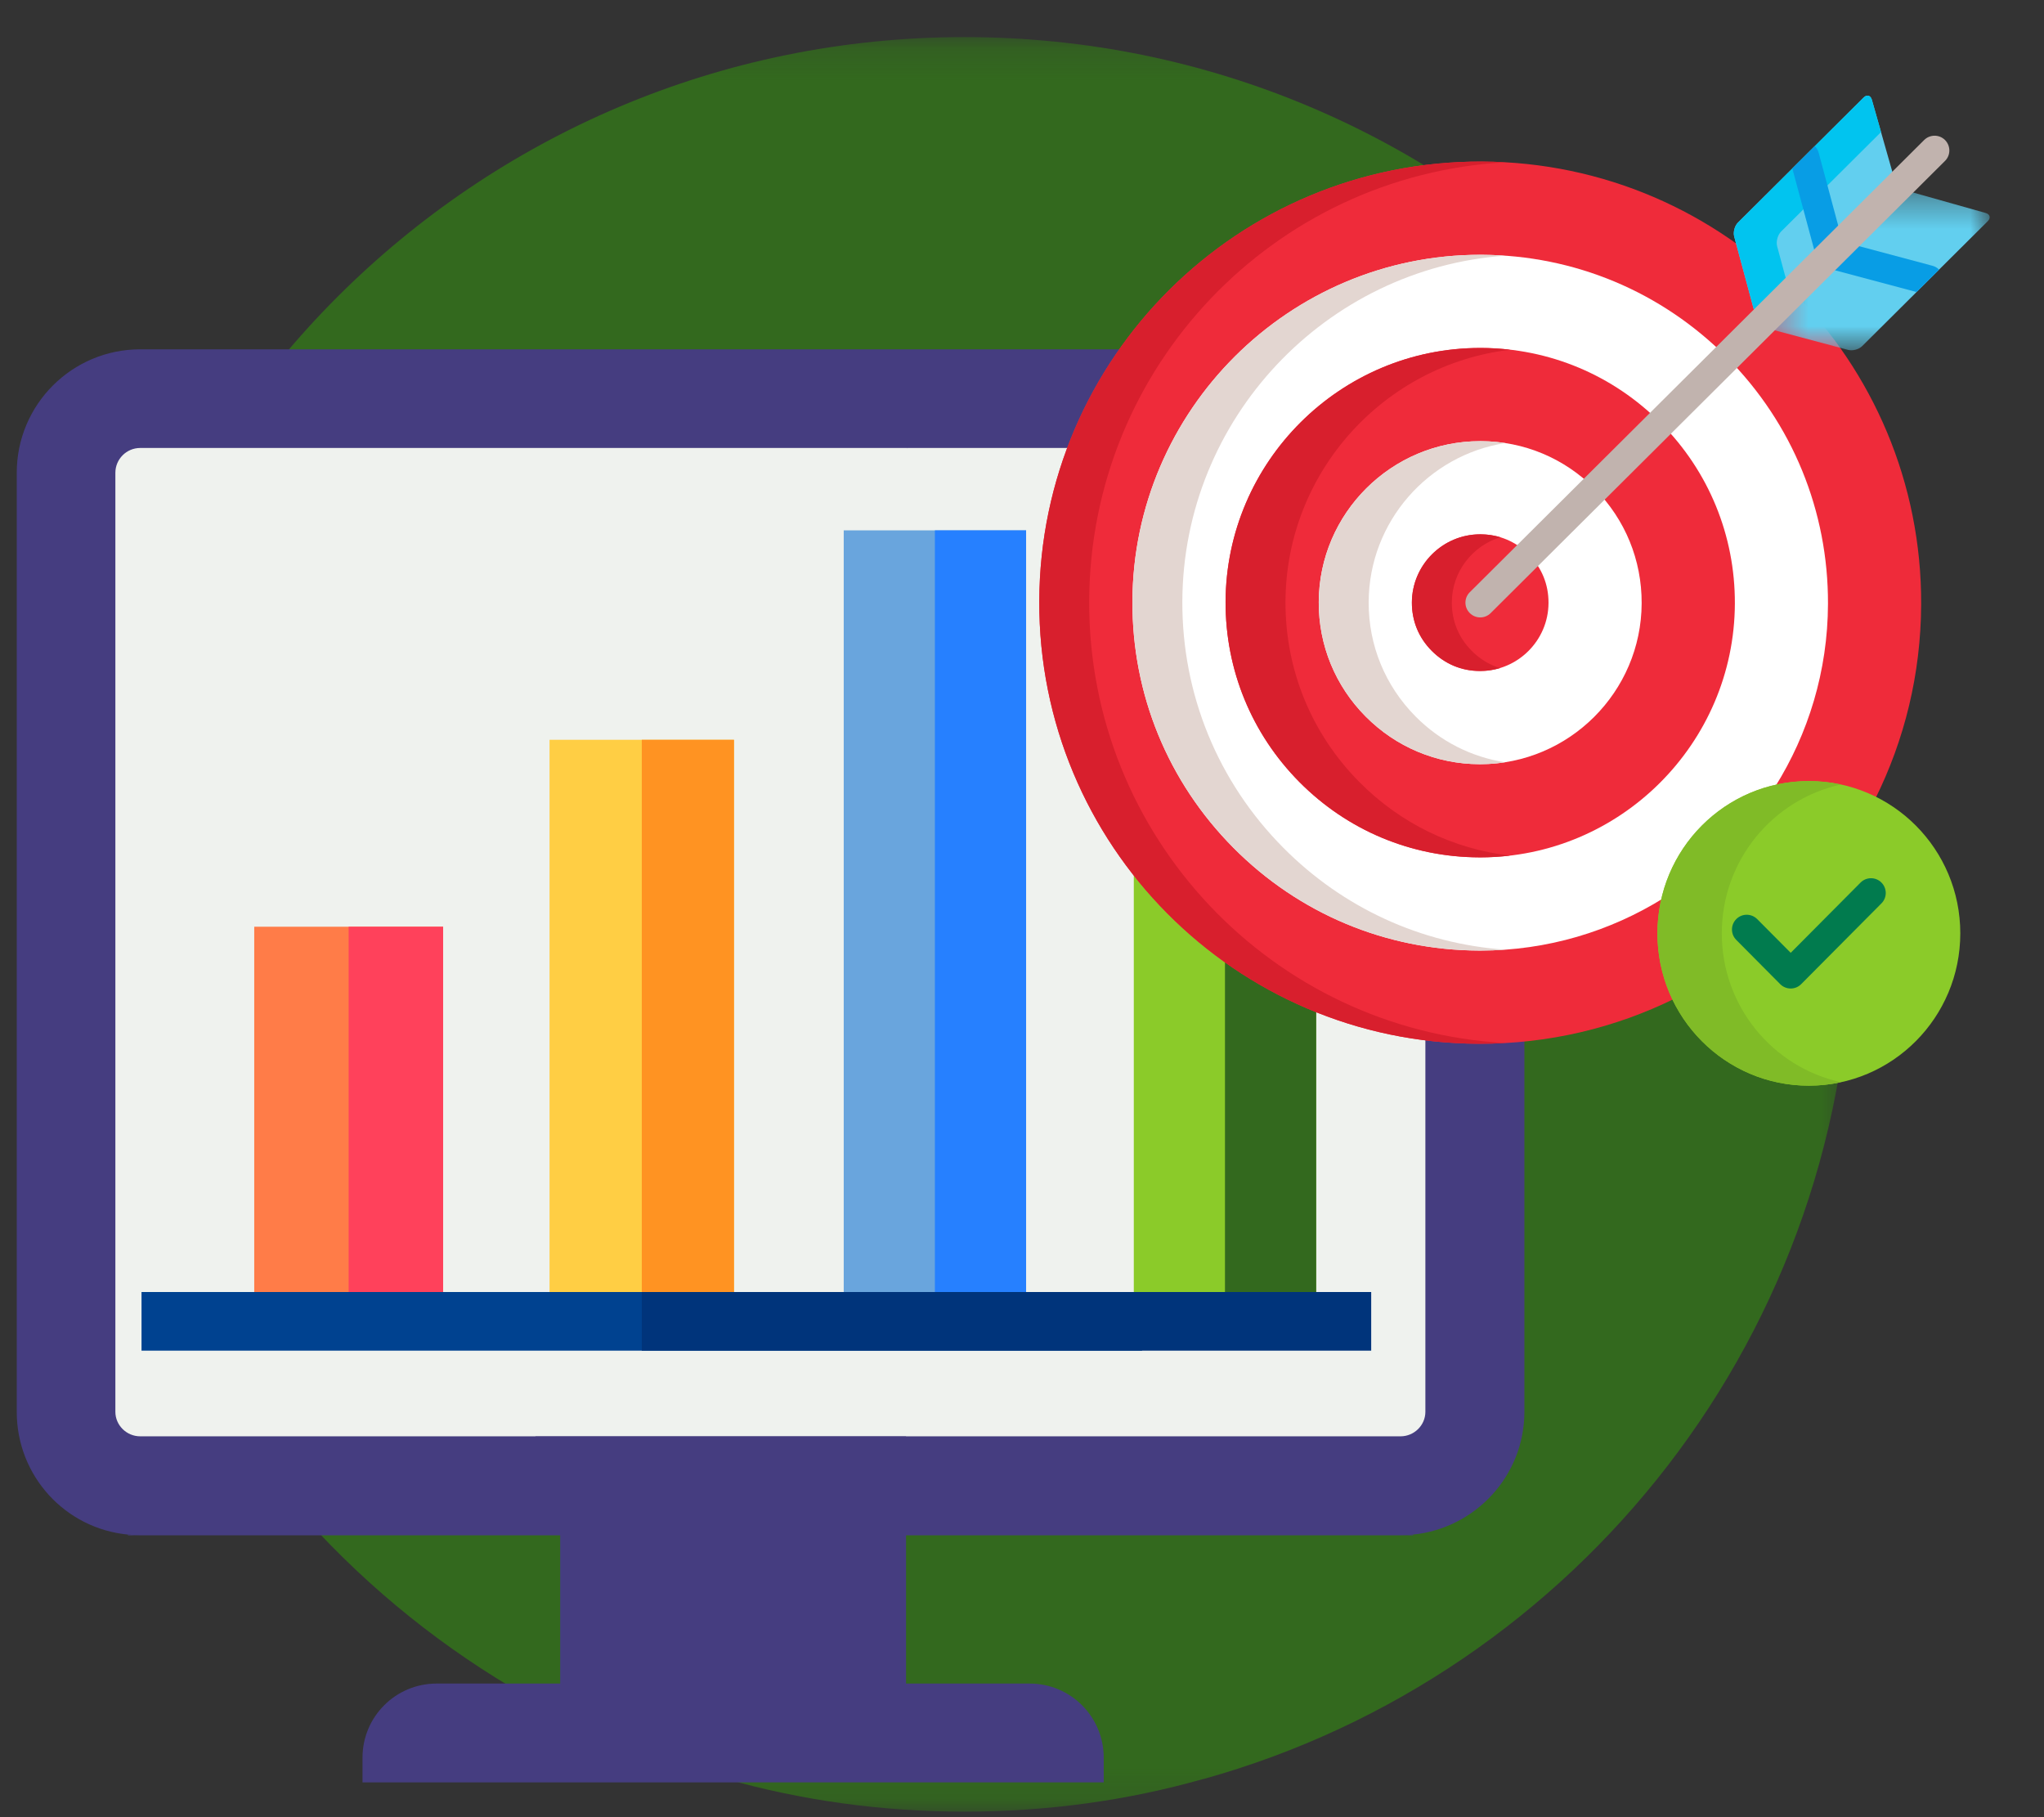 <?xml version="1.0" encoding="UTF-8"?>
<svg width="63px" height="56px" viewBox="0 0 63 56" version="1.1" xmlns="http://www.w3.org/2000/svg" xmlns:xlink="http://www.w3.org/1999/xlink">
    <rect x="0" y="0" width="63" height="56" fill="#333333" stroke="none"/>
    <title>okr</title>
    <defs>
        <polygon id="path-1" points="0.731 0.171 55.417 0.171 55.417 54.857 0.731 54.857"></polygon>
        <polygon id="path-3" points="0.403 0.372 7.096 0.372 7.096 5.252 0.403 5.252"></polygon>
    </defs>
    <g id="Target-Website-v3.4" stroke="none" stroke-width="1" fill="none" fill-rule="evenodd">
        <g id="okr" transform="translate(0.516, 0)">
            <g id="Group-6" transform="translate(1.143, 0.972)">
                <g id="Group-3">
                    <mask id="mask-2" fill="white">
                        <use xlink:href="#path-1"></use>
                    </mask>
                    <g id="Clip-2"></g>
                    <path d="M55.417,27.52 C55.417,40.068 46.96,50.64 35.44,53.851 L35.429,53.851 C33.086,54.514 30.629,54.857 28.069,54.857 C25.52,54.857 23.063,54.514 20.72,53.851 L20.709,53.851 C9.177,50.64 0.731,40.068 0.731,27.52 C0.731,12.411 12.971,0.171 28.069,0.171 C43.177,0.171 55.417,12.411 55.417,27.52" id="Fill-1" fill="#33691E" mask="url(#mask-2)"></path>
                </g>
                <polygon id="Fill-4" fill="#EFF2EE" points="0.835 44.391 43.494 44.391 43.494 11.626 0.835 11.626"></polygon>
            </g>
            <polygon id="Fill-7" fill="#FF7C48" points="7.32 40.72 13.142 40.72 13.142 28.559 7.32 28.559"></polygon>
            <polygon id="Fill-8" fill="#FF415B" points="10.23 40.72 13.141 40.72 13.141 28.559 10.23 28.559"></polygon>
            <polygon id="Fill-9" fill="#FFCE44" points="16.422 40.719 22.107 40.719 22.107 22.798 16.422 22.798"></polygon>
            <polygon id="Fill-10" fill="#FF9322" points="19.265 40.719 22.107 40.719 22.107 22.798 19.265 22.798"></polygon>
            <polygon id="Fill-11" fill="#69A5DD" points="25.489 40.72 31.111 40.72 31.111 16.344 25.489 16.344"></polygon>
            <polygon id="Fill-12" fill="#2680FF" points="28.299 40.72 31.11 40.72 31.11 16.344 28.299 16.344"></polygon>
            <polygon id="Fill-13" fill="#8BCB29" points="34.43 40.719 40.051 40.719 40.051 14.968 34.43 14.968"></polygon>
            <polygon id="Fill-14" fill="#33691E" points="37.24 40.719 40.051 40.719 40.051 14.968 37.24 14.968"></polygon>
            <polygon id="Fill-16" fill="#004290" points="3.846 41.623 34.685 41.623 34.685 39.816 3.846 39.816"></polygon>
            <polygon id="Fill-17" fill="#00347B" points="19.265 41.623 41.747 41.623 41.747 39.816 19.265 39.816"></polygon>
            <g id="Group-71" transform="translate(0, 2.114)">
                <path d="M3.805,45.2 L3.428,45.2 L3.428,45.177 C3.554,45.189 3.68,45.2 3.805,45.2" id="Fill-18" fill="#453D80"></path>
                <path d="M43.417,41.394 C43.417,41.806 43.074,42.149 42.651,42.149 L3.806,42.149 C3.383,42.149 3.04,41.806 3.04,41.394 L3.04,12.457 C3.04,12.034 3.383,11.691 3.806,11.691 L42.651,11.691 C43.074,11.691 43.417,12.034 43.417,12.457 L43.417,41.394 Z M42.651,8.651 L3.806,8.651 C1.703,8.651 0,10.354 0,12.457 L0,41.394 C0,43.371 1.497,44.994 3.429,45.177 C3.554,45.189 3.68,45.2 3.806,45.2 L42.651,45.2 C42.777,45.2 42.914,45.189 43.04,45.177 C44.96,44.983 46.469,43.36 46.469,41.394 L46.469,12.457 C46.469,10.354 44.754,8.651 42.651,8.651 L42.651,8.651 Z" id="Fill-20" fill="#453D80"></path>
                <path d="M27.463,11.691 C27.451,11.691 27.451,11.703 27.451,11.703 L27.44,11.691 L27.463,11.691 Z" id="Fill-22" fill="#453D80"></path>
                <path d="M43.04,45.177 L43.04,45.2 L42.651,45.2 C42.777,45.2 42.914,45.189 43.04,45.177" id="Fill-24" fill="#453D80"></path>
                <path d="M16.75,45.199 L16.75,49.768 L12.942,49.768 C11.679,49.768 10.657,50.789 10.657,52.053 L10.657,52.814 L33.503,52.814 L33.503,52.053 C33.503,50.789 32.482,49.768 31.218,49.768 L27.41,49.768 L27.41,45.199 L27.41,42.153 L24.365,42.153 L15.987,42.153" id="Fill-26" fill="#453D80"></path>
                <path d="M53.962,9.727 C52.38,9.727 51.098,11.009 51.098,12.591 C51.098,14.174 52.38,15.455 53.962,15.455 C55.544,15.455 56.826,14.174 56.826,12.591 C56.826,11.009 55.544,9.727 53.962,9.727 M49.218,14.616 C48.099,15.735 46.285,15.735 45.166,14.616 C44.049,13.498 44.049,11.685 45.166,10.566 C46.285,9.447 48.099,9.447 49.218,10.566 C50.336,11.685 50.336,13.498 49.218,14.616" id="Fill-28" fill="#4BAA22"></path>
                <path d="M53.962,9.727 C53.708,9.727 53.461,9.76 53.227,9.822 L53.227,15.36 C53.461,15.422 53.708,15.456 53.962,15.456 C54.217,15.456 54.462,15.422 54.697,15.36 L54.697,9.822 C54.462,9.76 54.216,9.727 53.962,9.727 M49.218,10.566 C49.397,10.746 49.548,10.943 49.67,11.153 L45.754,15.069 C45.544,14.947 45.346,14.797 45.166,14.616 C44.987,14.437 44.836,14.239 44.714,14.03 L48.629,10.113 C48.84,10.235 49.037,10.386 49.218,10.566" id="Fill-30" fill="#F1E5CD"></path>
                <path d="M50.629,26.649 C50.629,24.095 52.697,22.016 55.236,22.016 C55.971,22.016 56.667,22.191 57.284,22.501 C58.181,20.695 58.69,18.661 58.698,16.508 C58.725,9.001 52.662,2.893 45.156,2.865 C37.651,2.839 31.544,8.902 31.516,16.409 C31.489,23.916 37.552,30.024 45.058,30.052 C47.222,30.058 49.27,29.559 51.089,28.665 C50.795,28.055 50.629,27.372 50.629,26.649" id="Fill-32" fill="#EF2B3A"></path>
                <path d="M33.055,16.409 C33.081,9.175 38.753,3.283 45.881,2.888 C45.641,2.874 45.4,2.866 45.157,2.866 C37.65,2.839 31.544,8.901 31.517,16.409 C31.489,23.915 37.552,30.024 45.057,30.051 C45.33,30.052 45.602,30.044 45.871,30.028 C38.703,29.626 33.029,23.672 33.055,16.409" id="Fill-34" fill="#D81F2D"></path>
                <path d="M54.192,22.138 C55.22,20.499 55.819,18.566 55.826,16.498 C55.836,13.634 54.732,10.938 52.715,8.904 C50.697,6.874 48.009,5.748 45.146,5.738 L45.106,5.738 C39.217,5.738 34.409,10.53 34.387,16.42 C34.377,19.283 35.482,21.979 37.5,24.012 C39.517,26.044 42.204,27.168 45.068,27.18 L45.108,27.18 C47.179,27.18 49.116,26.586 50.76,25.562 C51.167,23.867 52.501,22.533 54.192,22.138" id="Fill-36" fill="#FFFFFF"></path>
                <path d="M39.038,24.011 C37.021,21.979 35.916,19.282 35.926,16.419 C35.947,10.787 40.345,6.159 45.877,5.765 C45.635,5.749 45.391,5.738 45.146,5.737 L45.106,5.737 C39.218,5.737 34.41,10.529 34.388,16.419 C34.377,19.282 35.483,21.979 37.5,24.011 C39.517,26.043 42.205,27.169 45.068,27.178 L45.108,27.179 C45.366,27.179 45.622,27.169 45.875,27.152 C43.287,26.969 40.883,25.87 39.038,24.011" id="Fill-38" fill="#E3D6D1"></path>
                <path d="M45.075,24.307 C42.982,24.3 41.014,23.476 39.537,21.988 C38.061,20.5 37.252,18.525 37.258,16.429 C37.275,12.117 40.795,8.609 45.105,8.609 L45.14,8.609 C47.232,8.617 49.2,9.441 50.677,10.928 C52.153,12.416 52.963,14.391 52.956,16.487 C52.94,20.797 49.421,24.306 45.112,24.307 L45.075,24.307 Z" id="Fill-40" fill="#EF2B3A"></path>
                <path d="M41.384,21.988 C39.907,20.5 39.098,18.526 39.105,16.429 C39.12,12.428 42.152,9.119 46.034,8.663 C45.739,8.629 45.441,8.61 45.139,8.609 L45.106,8.609 C40.795,8.609 37.274,12.117 37.259,16.429 C37.251,18.526 38.06,20.5 39.537,21.988 C41.015,23.476 42.981,24.3 45.074,24.307 L45.112,24.308 C45.421,24.307 45.727,24.289 46.026,24.253 C44.272,24.049 42.648,23.262 41.384,21.988" id="Fill-42" fill="#D81F2D"></path>
                <path d="M45.082,21.436 C43.758,21.431 42.511,20.909 41.575,19.965 C40.639,19.022 40.126,17.769 40.13,16.44 C40.141,13.705 42.371,11.481 45.106,11.481 L45.13,11.481 C46.456,11.485 47.702,12.007 48.639,12.951 C49.576,13.895 50.088,15.146 50.083,16.477 C50.074,19.208 47.845,21.432 45.114,21.436 L45.082,21.436 Z" id="Fill-44" fill="#FFFFFF"></path>
                <path d="M43.114,19.965 C42.178,19.021 41.663,17.77 41.669,16.441 C41.678,13.965 43.507,11.909 45.879,11.54 C45.635,11.502 45.384,11.482 45.131,11.481 L45.106,11.481 C42.373,11.481 40.14,13.706 40.131,16.441 C40.125,17.77 40.638,19.021 41.575,19.965 C42.512,20.909 43.758,21.431 45.083,21.436 L45.114,21.436 C45.372,21.436 45.626,21.415 45.874,21.377 C44.832,21.215 43.871,20.729 43.114,19.965" id="Fill-46" fill="#E3D6D1"></path>
                <path d="M45.09,18.564 C44.527,18.563 44.015,18.347 43.612,17.942 C43.21,17.538 42.999,17.021 43.001,16.451 C43.006,15.295 43.947,14.355 45.102,14.352 L45.12,14.352 C45.687,14.355 46.2,14.57 46.601,14.974 C47.003,15.38 47.215,15.895 47.212,16.466 C47.209,17.62 46.268,18.56 45.115,18.564 L45.09,18.564 Z" id="Fill-48" fill="#EF2B3A"></path>
                <path d="M44.844,17.942 C44.441,17.537 44.23,17.022 44.232,16.45 C44.236,15.505 44.868,14.704 45.729,14.442 C45.535,14.384 45.332,14.353 45.12,14.352 L45.102,14.352 C43.948,14.354 43.006,15.295 43.001,16.45 C42.999,17.022 43.21,17.537 43.613,17.942 C44.015,18.346 44.527,18.562 45.09,18.563 L45.116,18.563 C45.324,18.563 45.525,18.531 45.716,18.474 C45.391,18.375 45.096,18.195 44.844,17.942" id="Fill-50" fill="#D81F2D"></path>
                <path d="M53.559,7.492 L57.828,3.245 L57.177,0.957 C57.138,0.822 57.023,0.793 56.924,0.892 L53.051,4.746 C52.95,4.845 52.899,5.038 52.935,5.174 L53.559,7.492 Z" id="Fill-52" fill="#62CFEF"></path>
                <g id="Group-56" transform="translate(53.714, 3.429)">
                    <mask id="mask-4" fill="white">
                        <use xlink:href="#path-3"></use>
                    </mask>
                    <g id="Clip-55"></g>
                    <path d="M6.971,1.02 L4.672,0.372 L0.403,4.619 L2.734,5.24 C2.87,5.276 3.064,5.225 3.163,5.126 L7.038,1.272 C7.137,1.171 7.107,1.059 6.971,1.02" id="Fill-54" fill="#62CFEF" mask="url(#mask-4)"></path>
                </g>
                <path d="M53.559,7.492 L54.54,6.516 L54.259,5.476 C54.22,5.331 54.275,5.126 54.382,5.02 L57.461,1.956 L57.177,0.957 C57.138,0.822 57.023,0.793 56.924,0.892 L53.051,4.746 C52.95,4.845 52.899,5.038 52.935,5.174 L53.559,7.492 Z" id="Fill-57" fill="#01C4EF"></path>
                <path d="M55.419,5.641 L56.159,4.904 L55.538,2.59 C55.515,2.51 55.475,2.443 55.42,2.388 L54.727,3.078 L55.403,5.589 C55.407,5.606 55.413,5.624 55.419,5.641" id="Fill-59" fill="#089DE5"></path>
                <path d="M56.723,5.456 L55.979,6.197 C55.995,6.203 56.011,6.207 56.028,6.212 L58.555,6.885 L59.25,6.195 C59.195,6.139 59.125,6.096 59.044,6.076 L56.723,5.456 Z" id="Fill-61" fill="#089DE5"></path>
                <path d="M45.107,16.913 C44.99,16.913 44.874,16.868 44.785,16.778 C44.607,16.601 44.607,16.313 44.786,16.136 L58.791,2.2 C58.969,2.024 59.257,2.024 59.434,2.202 C59.611,2.381 59.611,2.669 59.433,2.845 L45.428,16.781 C45.339,16.869 45.223,16.913 45.107,16.913" id="Fill-63" fill="#C1B3AE"></path>
                <path d="M59.904,26.649 C59.904,29.242 57.813,31.343 55.236,31.343 C52.659,31.343 50.569,29.242 50.569,26.649 C50.569,24.056 52.659,21.956 55.236,21.956 C57.813,21.956 59.904,24.056 59.904,26.649" id="Fill-65" fill="#8BCB29"></path>
                <path d="M52.553,26.649 C52.553,24.399 54.127,22.52 56.228,22.062 C55.908,21.993 55.577,21.956 55.236,21.956 C52.659,21.956 50.569,24.056 50.569,26.649 C50.569,29.241 52.659,31.343 55.236,31.343 C55.577,31.343 55.908,31.305 56.228,31.236 C54.127,30.778 52.553,28.9 52.553,26.649" id="Fill-67" fill="#80BB27"></path>
                <path d="M54.677,28.349 C54.556,28.349 54.439,28.301 54.354,28.215 L52.999,26.851 C52.822,26.673 52.823,26.385 53.001,26.208 C53.178,26.031 53.466,26.032 53.644,26.21 L54.677,27.249 L56.829,25.085 C57.006,24.906 57.294,24.905 57.472,25.082 C57.65,25.259 57.652,25.547 57.473,25.726 L54.999,28.215 C54.914,28.301 54.798,28.349 54.677,28.349" id="Fill-69" fill="#017B4E"></path>
            </g>
        </g>
    </g>
</svg>